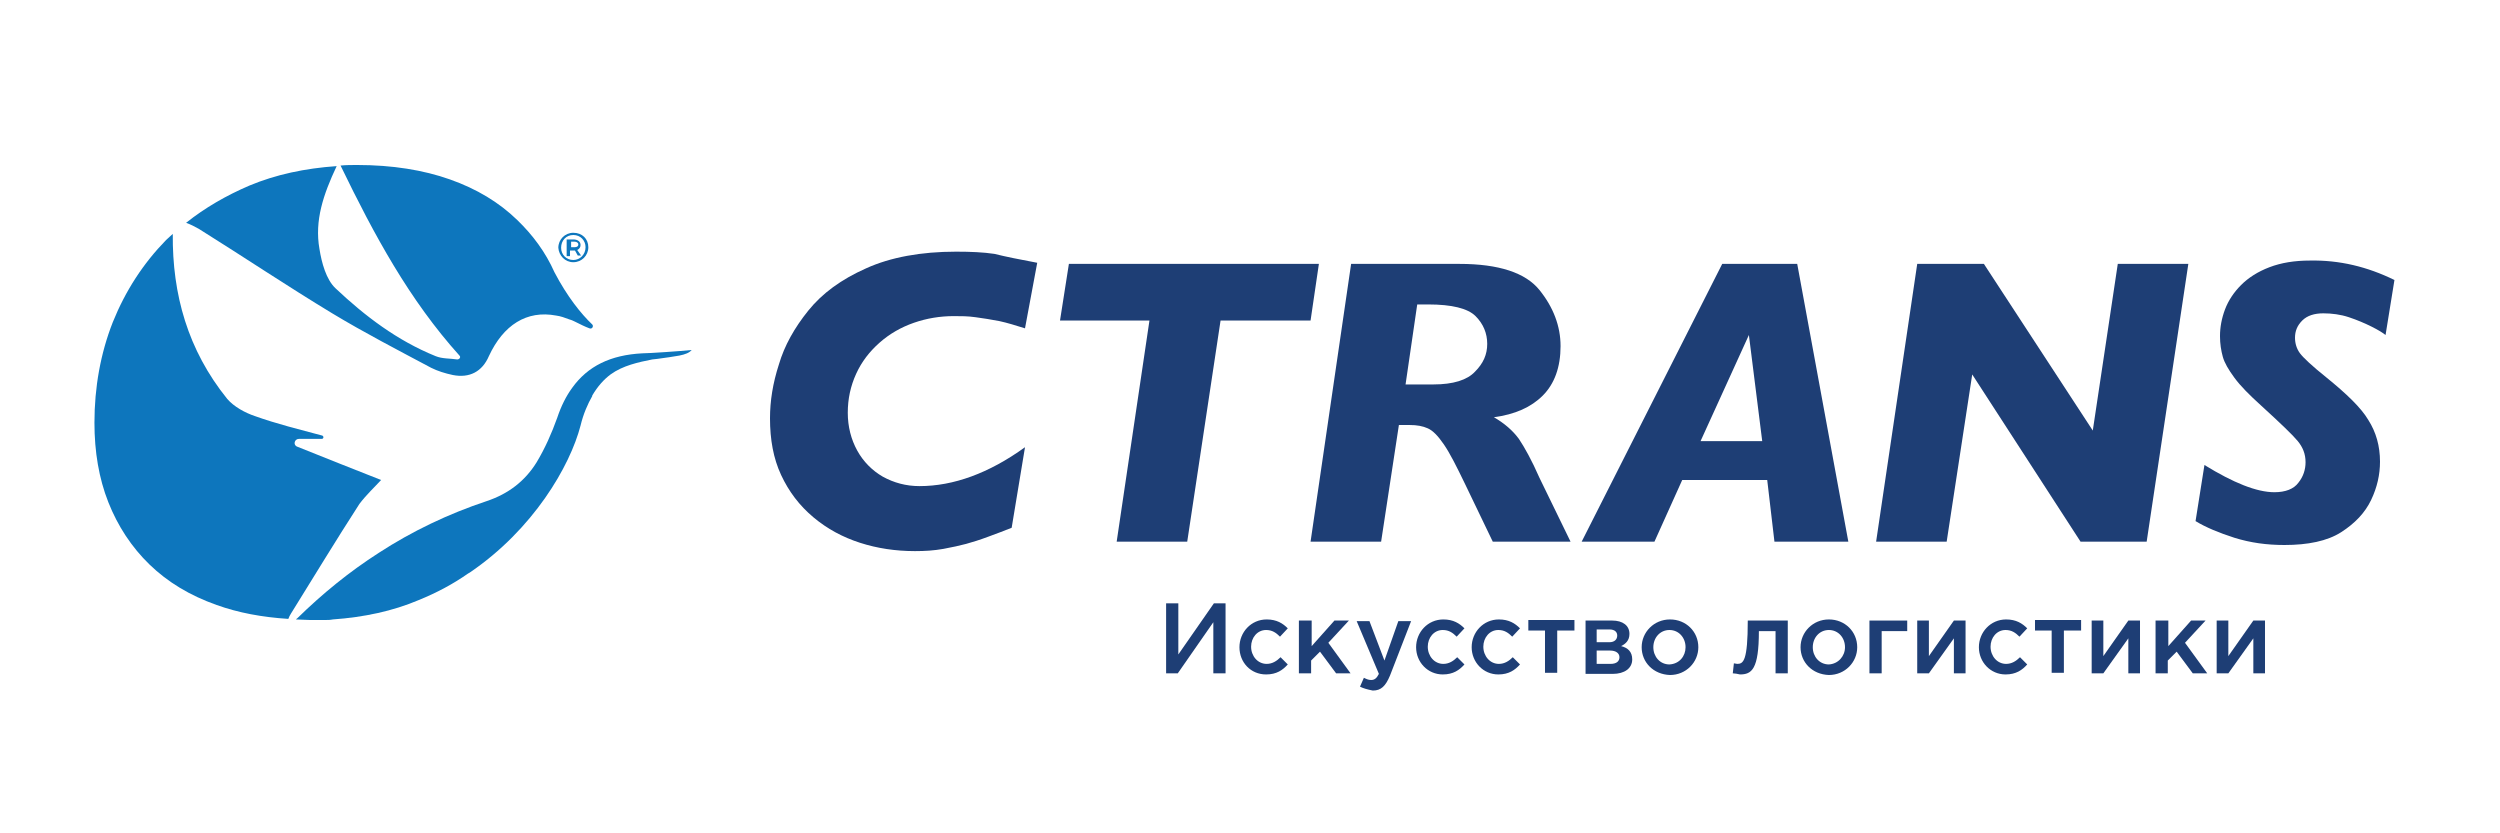 <?xml version="1.0" encoding="utf-8"?>
<!-- Generator: Adobe Illustrator 24.3.0, SVG Export Plug-In . SVG Version: 6.00 Build 0)  -->
<svg version="1.1" id="Layer_1" xmlns="http://www.w3.org/2000/svg" xmlns:xlink="http://www.w3.org/1999/xlink" x="0px" y="0px"
	 viewBox="0 0 450 150" style="enable-background:new 0 0 450 150;" xml:space="preserve">
<style type="text/css">
	.st0{fill:#1E3E75;}
	.st1{fill:#0D76BD;}
</style>
<g>
	<g>
		<path class="st0" d="M209.9,108.6h2.2v9.2l6.4-9.2h2.1v12.6h-2.2V112l-6.4,9.2h-2.1V108.6z"/>
		<path class="st0" d="M223.1,116.5L223.1,116.5c0-2.7,2.1-5,4.9-5c1.8,0,2.9,0.7,3.8,1.6l-1.4,1.5c-0.7-0.7-1.4-1.2-2.5-1.2
			c-1.6,0-2.7,1.4-2.7,3v0c0,1.7,1.2,3.1,2.8,3.1c1,0,1.8-0.5,2.5-1.2l1.3,1.3c-0.9,1-2,1.8-3.9,1.8
			C225.1,121.4,223.1,119.2,223.1,116.5z"/>
		<path class="st0" d="M233.9,111.7h2.2v4.6l4.1-4.6h2.6l-3.7,4l4,5.5h-2.6l-2.9-3.9l-1.6,1.6v2.3h-2.2V111.7z"/>
		<path class="st0" d="M244.8,123.6l0.7-1.6c0.4,0.2,0.8,0.4,1.3,0.4c0.6,0,1-0.3,1.4-1.1l-4-9.5h2.3l2.7,7.1l2.5-7.1h2.3l-3.8,9.8
			c-0.8,1.9-1.6,2.7-3.1,2.7C246.1,124.1,245.4,123.9,244.8,123.6z"/>
		<path class="st0" d="M254.9,116.5L254.9,116.5c0-2.7,2.1-5,4.9-5c1.8,0,2.9,0.7,3.8,1.6l-1.4,1.5c-0.7-0.7-1.4-1.2-2.5-1.2
			c-1.6,0-2.7,1.4-2.7,3v0c0,1.7,1.2,3.1,2.8,3.1c1,0,1.8-0.5,2.5-1.2l1.3,1.3c-0.9,1-2,1.8-3.9,1.8
			C257,121.4,254.9,119.2,254.9,116.5z"/>
		<path class="st0" d="M264.9,116.5L264.9,116.5c0-2.7,2.1-5,4.9-5c1.8,0,2.9,0.7,3.8,1.6l-1.4,1.5c-0.7-0.7-1.4-1.2-2.5-1.2
			c-1.6,0-2.7,1.4-2.7,3v0c0,1.7,1.2,3.1,2.8,3.1c1,0,1.8-0.5,2.5-1.2l1.3,1.3c-0.9,1-2,1.8-3.9,1.8
			C267,121.4,264.9,119.2,264.9,116.5z"/>
		<path class="st0" d="M278.2,113.5h-3.1v-1.9h8.3v1.9h-3.1v7.6h-2.2V113.5z"/>
		<path class="st0" d="M285.3,111.7h4.9c1.9,0,3.1,0.9,3.1,2.4c0,1.2-0.7,1.8-1.5,2.2c1.2,0.3,2,1,2,2.4c0,1.6-1.4,2.6-3.5,2.6h-4.9
			V111.7z M289.7,115.6c0.9,0,1.4-0.5,1.4-1.2c0-0.6-0.4-1.1-1.4-1.1h-2.3v2.3H289.7z M289.9,119.5c1.1,0,1.6-0.5,1.6-1.2
			c0-0.7-0.6-1.2-1.7-1.2h-2.4v2.4H289.9z"/>
		<path class="st0" d="M295.5,116.5c0-2.7,2.2-5,5.1-5c2.9,0,5.1,2.2,5.1,5c0,2.7-2.2,5-5.1,5C297.6,121.4,295.5,119.2,295.5,116.5z
			 M303.4,116.5c0-1.7-1.2-3.1-2.9-3.1c-1.7,0-2.9,1.4-2.9,3.1c0,1.7,1.2,3.1,2.9,3.1C302.3,119.5,303.4,118.1,303.4,116.5z"/>
		<path class="st0" d="M311.9,121.2l0.2-1.8c0.1,0,0.5,0.1,0.6,0.1c1.1,0,1.9-0.5,1.9-7.8h7.2v9.5h-2.2v-7.6h-3
			c0,6.9-1.3,7.8-3.4,7.8C312.8,121.3,312.2,121.2,311.9,121.2z"/>
		<path class="st0" d="M324.1,116.5c0-2.7,2.2-5,5.1-5c2.9,0,5.1,2.2,5.1,5c0,2.7-2.2,5-5.1,5C326.2,121.4,324.1,119.2,324.1,116.5z
			 M332.1,116.5c0-1.7-1.2-3.1-2.9-3.1c-1.7,0-2.9,1.4-2.9,3.1c0,1.7,1.2,3.1,2.9,3.1C330.9,119.5,332.1,118.1,332.1,116.5z"/>
		<path class="st0" d="M336.6,111.7h6.7v1.9h-4.6v7.6h-2.2V111.7z"/>
		<path class="st0" d="M345.1,111.7h2.1v6.4c1.5-2.1,3-4.3,4.5-6.4h2.1v9.5h-2.1v-6.3l-4.5,6.3h-2.1V111.7z"/>
		<path class="st0" d="M356.2,116.5L356.2,116.5c0-2.7,2.1-5,4.9-5c1.8,0,2.9,0.7,3.8,1.6l-1.4,1.5c-0.7-0.7-1.4-1.2-2.5-1.2
			c-1.6,0-2.7,1.4-2.7,3v0c0,1.7,1.2,3.1,2.8,3.1c1,0,1.8-0.5,2.5-1.2l1.3,1.3c-0.9,1-2,1.8-3.9,1.8
			C358.3,121.4,356.2,119.2,356.2,116.5z"/>
		<path class="st0" d="M369.4,113.5h-3.1v-1.9h8.3v1.9h-3.1v7.6h-2.2V113.5z"/>
		<path class="st0" d="M376.5,111.7h2.1v6.4c1.5-2.1,3-4.3,4.5-6.4h2.1v9.5h-2.1v-6.3l-4.5,6.3h-2.1V111.7z"/>
		<path class="st0" d="M388.1,111.7h2.2v4.6l4.1-4.6h2.6l-3.7,4l4,5.5h-2.6l-2.9-3.9l-1.6,1.6v2.3h-2.2V111.7z"/>
		<path class="st0" d="M399,111.7h2.1v6.4c1.5-2.1,3-4.3,4.5-6.4h2.1v9.5h-2.1v-6.3l-4.5,6.3H399V111.7z"/>
	</g>
	<g>
		<g>
			<g>
				<g>
					<path class="st0" d="M186.7,47.3l-2.2,11.8c-1.6-0.5-3.2-1-4.6-1.3c-1.5-0.3-2.9-0.5-4.3-0.7c-1.4-0.2-2.6-0.2-3.9-0.2
						c-2.5,0-4.9,0.4-7.2,1.2c-2.3,0.8-4.4,2-6.2,3.6c-1.8,1.6-3.2,3.4-4.2,5.6c-1,2.2-1.5,4.5-1.5,7s0.6,4.8,1.7,6.8
						c1.1,2,2.7,3.6,4.6,4.7c2,1.1,4.2,1.7,6.6,1.7c6.1,0,12.5-2.3,19-7L182.1,95c-1.2,0.5-2.6,1-4.2,1.6c-1.6,0.6-2.9,1-4,1.3
						c-1.1,0.3-2.5,0.6-4.1,0.9c-1.7,0.3-3.3,0.4-5.1,0.4c-3.5,0-6.8-0.5-9.9-1.5c-3.1-1-5.9-2.5-8.4-4.6c-2.5-2.1-4.4-4.6-5.8-7.6
						c-1.4-3-2-6.4-2-10.2c0-3.1,0.5-6.3,1.6-9.7c1-3.4,2.8-6.6,5.3-9.7c2.5-3.1,5.9-5.6,10.4-7.6c4.4-2,9.9-3,16.2-3
						c2.6,0,4.9,0.1,6.9,0.4C181,46.2,183.5,46.7,186.7,47.3z"/>
					<path class="st0" d="M237.4,47.5l-1.5,10.2h-16.2l-6,39.8h-12.7l5.9-39.8h-16.1l1.6-10.2H237.4z"/>
					<path class="st0" d="M282.7,97.5h-14l-5-10.4c-1.5-3.1-2.7-5.5-3.8-7.1c-1.1-1.6-2-2.5-2.9-2.9s-1.9-0.6-3.3-0.6h-1.9l-3.2,21
						h-12.7l7.3-50h19.5c7.1,0,11.9,1.6,14.4,4.7c2.5,3.1,3.8,6.5,3.8,10.1c0,3.8-1.1,6.8-3.2,8.9c-2.1,2.1-5,3.4-8.8,3.9
						c1.9,1.1,3.4,2.4,4.5,3.9c1,1.5,2.3,3.8,3.7,7L282.7,97.5z M267.7,61.9c0-1.9-0.7-3.6-2.1-5c-1.4-1.4-4.3-2.1-8.5-2.1h-2
						L253,69.2h5c3.6,0,6.1-0.8,7.5-2.3C267,65.4,267.7,63.8,267.7,61.9z"/>
					<path class="st0" d="M332.7,97.5h-13.3l-1.3-11.1h-15.3l-5,11.1h-13.1l25.3-50h13.5L332.7,97.5z M317.2,79.4l-2.4-19.1
						l-8.7,19.1H317.2z"/>
					<path class="st0" d="M393.9,47.5l-7.5,50h-11.9L355,67.4l-4.6,30.1h-12.7l7.4-50h12l19.6,30l4.5-30H393.9z"/>
					<path class="st0" d="M431,50.4l-1.6,9.9c-0.5-0.4-1.3-0.9-2.5-1.5c-1.2-0.6-2.6-1.2-4.1-1.7c-1.5-0.5-3.1-0.7-4.6-0.7
						c-1.6,0-2.9,0.4-3.8,1.3c-0.9,0.9-1.3,1.9-1.3,3.1c0,1,0.3,2,0.9,2.8c0.6,0.8,2.2,2.3,4.7,4.3c3.7,3,6.3,5.5,7.6,7.7
						c1.4,2.2,2.1,4.7,2.1,7.5c0,2.3-0.5,4.6-1.6,6.9c-1.1,2.3-2.9,4.2-5.4,5.8s-6,2.3-10.2,2.3c-3.2,0-6.1-0.4-9-1.3
						c-2.8-0.9-5.2-1.9-7-3l1.6-10.1c5.2,3.2,9.4,4.9,12.6,4.9c2,0,3.5-0.6,4.3-1.7c0.9-1.1,1.3-2.4,1.3-3.7c0-1.5-0.5-2.7-1.4-3.8
						c-0.9-1.1-3.1-3.2-6.6-6.4c-2.1-1.9-3.7-3.5-4.8-5c-1.1-1.5-1.8-2.7-2.1-3.8c-0.3-1.1-0.5-2.3-0.5-3.7c0-1.6,0.3-3.2,0.9-4.8
						c0.6-1.6,1.6-3.1,2.9-4.4c1.3-1.3,3-2.4,5.1-3.2c2.1-0.8,4.5-1.2,7.3-1.2C421.1,46.8,426.1,48,431,50.4z"/>
				</g>
				<g>
					<path class="st1" d="M59.8,56.4c5.8,3.5,11.8,6.6,17.8,9.8c1.2,0.6,2.5,1,3.9,1.3c3,0.6,5.3-0.6,6.5-3.4
						c2.6-5.6,6.8-8.3,12.1-7.3c0.8,0.1,1.6,0.4,2.4,0.7c0.4,0.1,0.8,0.3,1.2,0.5c0.8,0.4,1.6,0.8,2.4,1.1c0.5,0.2,0.8-0.4,0.5-0.7
						c-2-1.9-4.5-5-6.8-9.4c0,0,0,0,0,0c-1.6-3.6-3.9-6.7-6.7-9.4c-3.3-3.2-7.3-5.6-12.1-7.3c-4.8-1.7-10.4-2.6-16.7-2.6
						c-1,0-2,0-3,0.1h0C67.4,42.4,73.7,54,82.7,64c0.3,0.3,0,0.7-0.4,0.7c-1.3-0.2-2.7-0.1-3.9-0.6c-6.9-2.8-12.7-7.2-18-12.2
						c-1.7-1.6-2.5-4.6-2.9-7.1c-0.9-5.1,0.7-9.8,3.1-14.9c-5.7,0.4-10.9,1.5-15.7,3.5c-4.2,1.8-8,4-11.4,6.7
						c0.8,0.3,1.6,0.7,2.3,1.1C43.8,46.2,51.7,51.5,59.8,56.4z"/>
					<path class="st1" d="M115.6,63.6c-5.7,0.3-9.8,2.3-12.6,6.2c-1.1,1.5-2,3.3-2.7,5.4c-1,2.8-2.2,5.5-3.7,8c-2.1,3.4-5.1,5.7-9,7
						c-6.9,2.3-13.4,5.4-19.4,9.3c-5.3,3.4-10.1,7.3-14.7,11.8c-0.1,0.1-0.2,0.1-0.2,0.2c0.8,0,1.6,0.1,2.5,0.1l0,0
						c0.2,0,0.4,0,0.7,0c0.2,0,0.4,0,0.7,0c0.5,0,0.9,0,1.3,0c0.5,0,0.9,0,1.4-0.1c5.6-0.4,10.8-1.5,15.5-3.5
						c3.2-1.3,6.2-2.9,8.9-4.8c0.1,0,0.1-0.1,0.2-0.1c11.5-7.8,18.1-19.2,20-26.5c0.5-2.1,1.3-3.9,2.1-5.3c0,0,0,0,0-0.1
						c1-1.7,2.1-2.9,3.3-3.8c0,0,0,0,0,0c2.2-1.6,5-2.2,7.5-2.7c0.3,0,0.6-0.1,0.9-0.1c1.5-0.2,2.9-0.4,4-0.6c1-0.2,1.8-0.5,2.2-1
						C122.6,63.2,116.8,63.6,115.6,63.6z"/>
					<path class="st1" d="M68.6,86.4c-4.8-1.9-9.9-3.9-15.1-6c-0.8-0.3-0.5-1.4,0.3-1.4h4.1c0.4,0,0.4-0.5,0.1-0.6
						c-4.1-1.1-8.2-2.1-12.1-3.5c-1.8-0.6-3.8-1.7-5-3.1C33.8,63,31,53,31.1,42.1c-0.4,0.4-0.8,0.7-1.2,1.1
						c-4.1,4.2-7.3,9.1-9.6,14.8C18.1,63.6,17,69.7,17,76.1c0,5.2,0.8,10,2.5,14.3c1.7,4.3,4.2,8.1,7.4,11.2
						c3.3,3.2,7.3,5.6,12.1,7.3c3.9,1.4,8.2,2.2,12.9,2.5c0.1-0.3,0.3-0.7,0.5-1c4.1-6.6,8.1-13.2,12.3-19.7
						C65.9,89.1,67.6,87.5,68.6,86.4z"/>
					<path class="st1" d="M102.8,45.1h0.6h0.1L104,46h0.6l-0.7-1c0.4-0.2,0.6-0.5,0.6-0.9c0-0.6-0.5-1-1.3-1h-1.2v3h0.6V45.1z
						 M102.8,43.5h0.6c0.4,0,0.7,0.2,0.7,0.5c0,0.3-0.2,0.5-0.7,0.5h-0.6V43.5z"/>
					<path class="st1" d="M103.2,47.2c1.5,0,2.7-1.2,2.7-2.7c0-1.5-1.1-2.6-2.7-2.6c-1.5,0-2.7,1.2-2.7,2.7
						C100.6,46,101.7,47.2,103.2,47.2z M103.2,42.3c1.3,0,2.2,1,2.2,2.2c0,1.3-1,2.3-2.2,2.3c-1.3,0-2.2-1-2.2-2.2
						C101,43.3,101.9,42.3,103.2,42.3z"/>
				</g>
			</g>
		</g>
	</g>
</g>
</svg>
